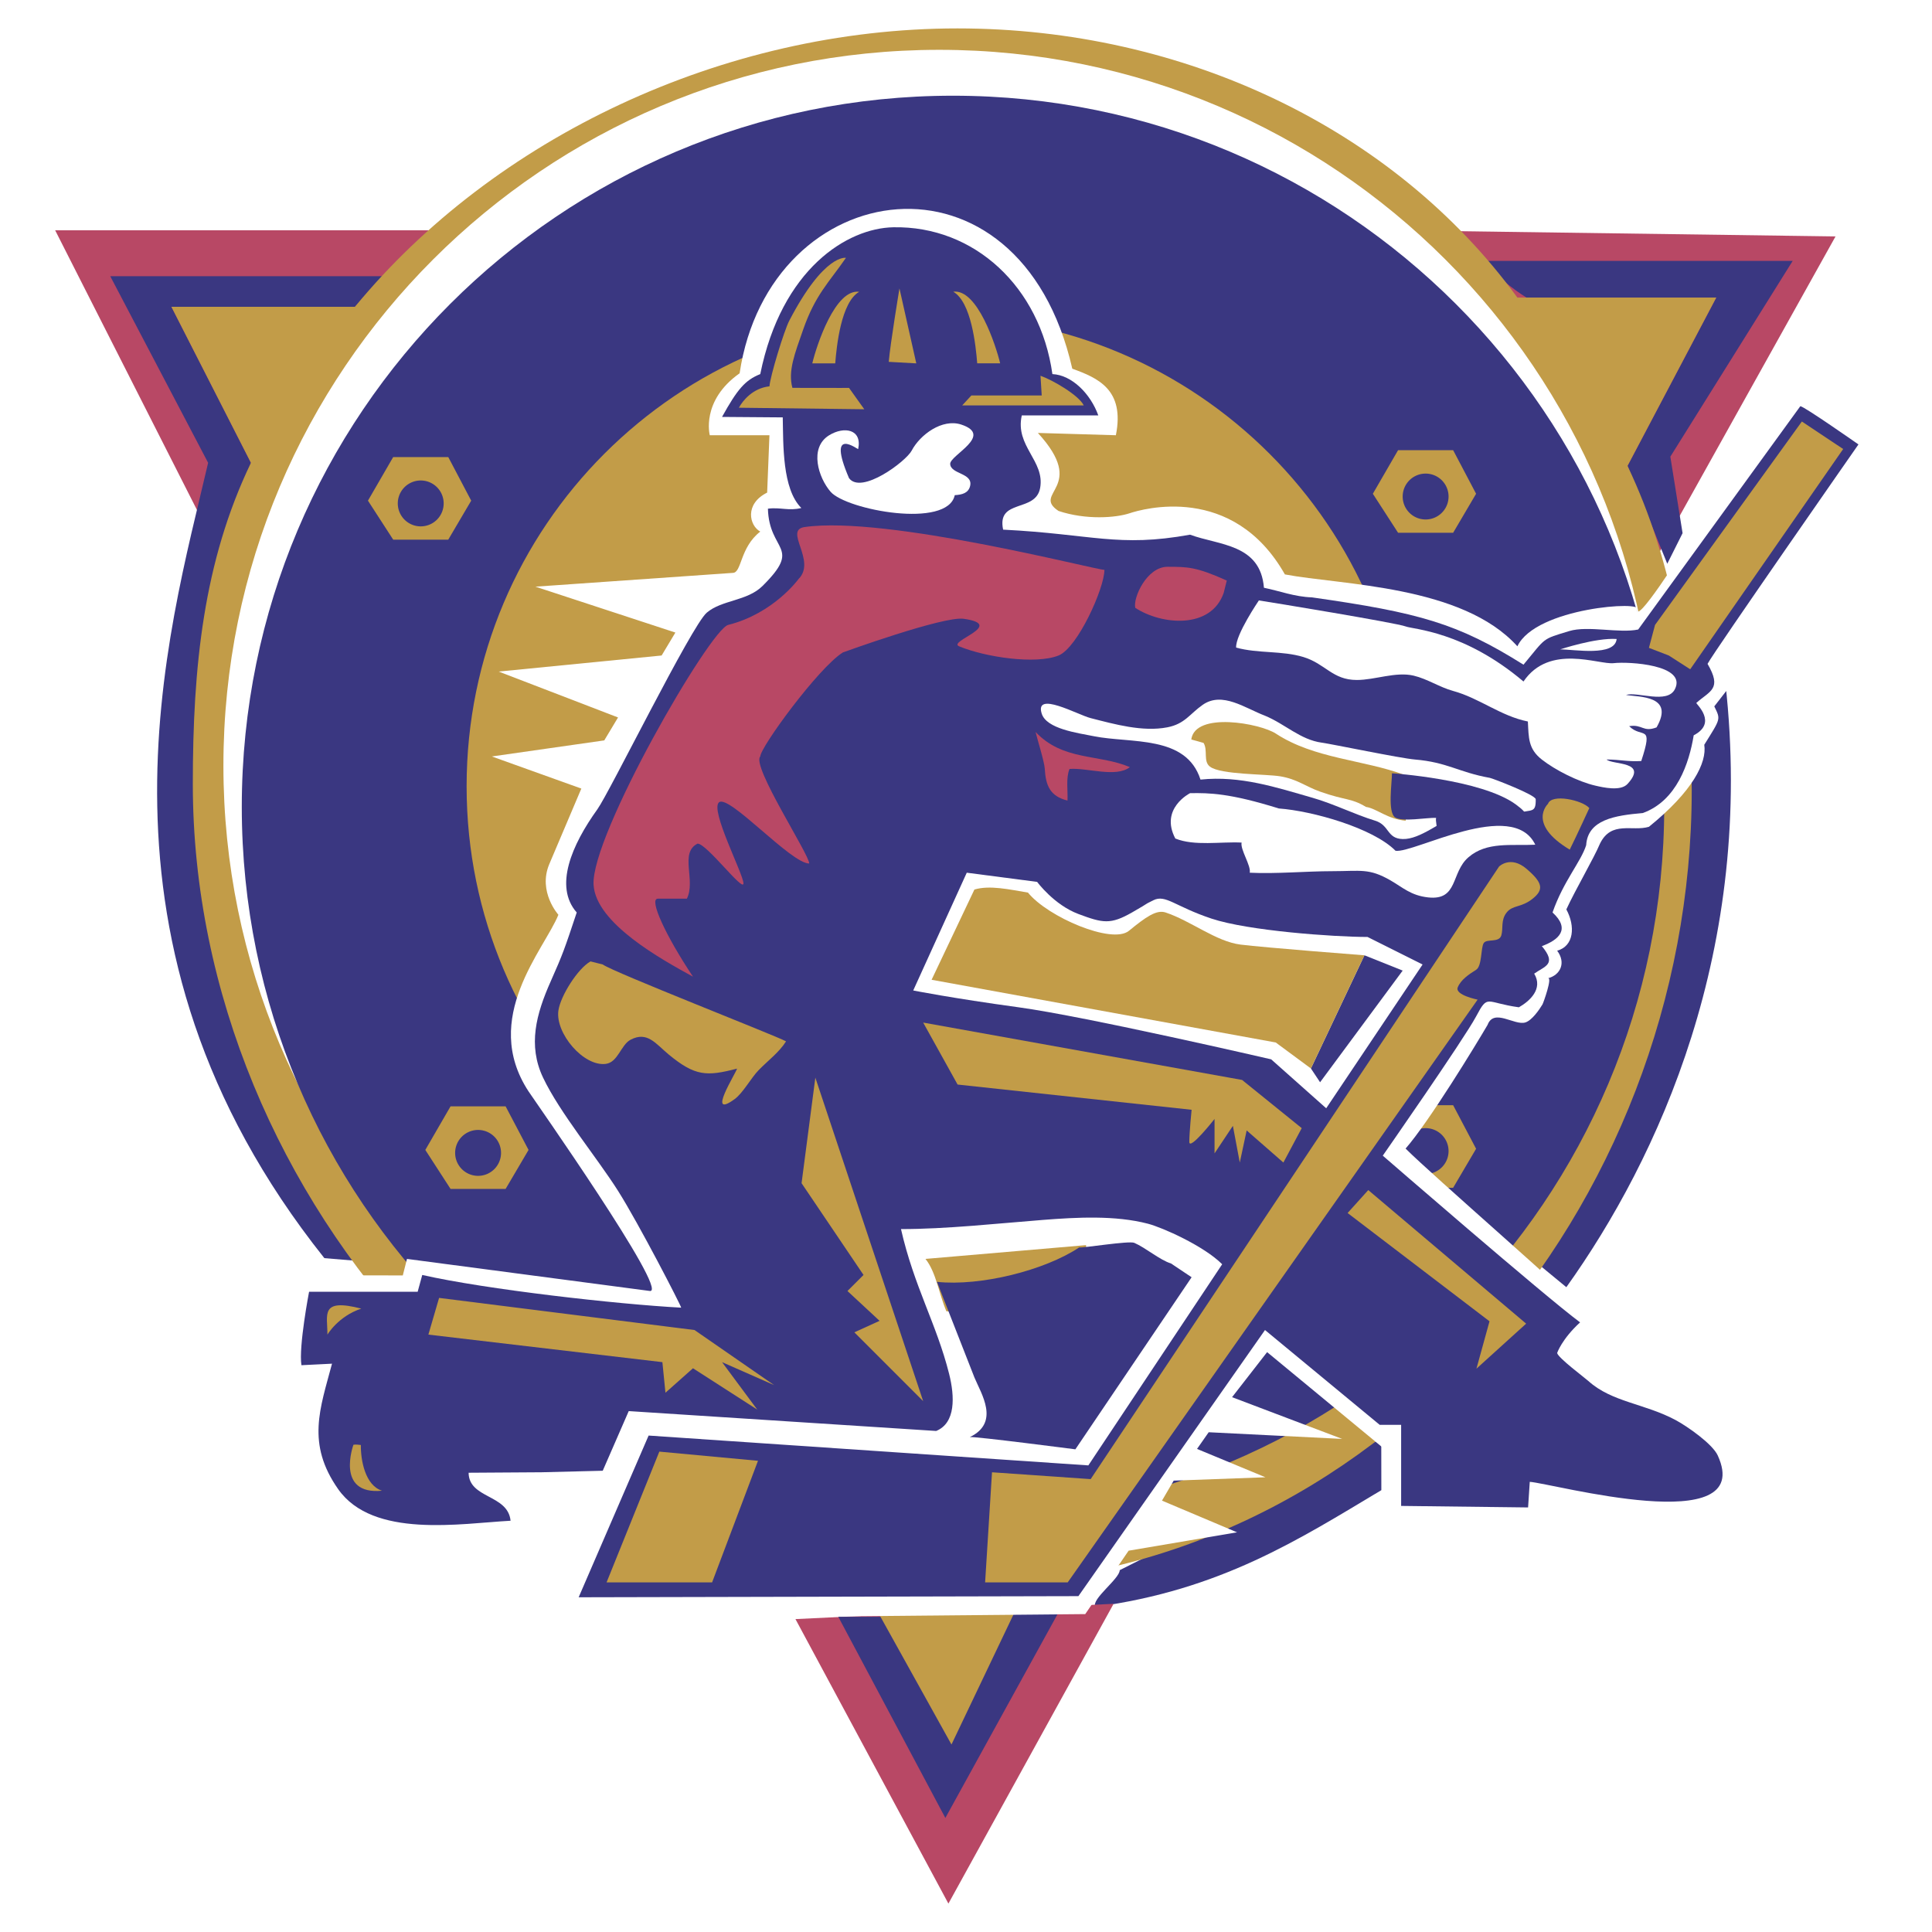 <svg xmlns="http://www.w3.org/2000/svg" width="2500" height="2500" viewBox="0 0 192.756 192.756"><g fill-rule="evenodd" clip-rule="evenodd"><path fill="#fff" d="M0 0h192.756v192.756H0V0z"/><path d="M137.809 143.531c0 1.715.002 3.428.008 5.143-8.248 4.93-16.031 9.965-28.543 11.645-.422-.775 2.424-2.789 2.441-3.664l26.094-13.124z" fill="#3a3781"/><path fill="#b84865" d="M5.505 22.978h44.559L27.479 66.316 5.505 22.978zM165.43 55.329l17.701-31.741-43.949-.61 26.248 32.351zM79.363 161.537l15.26 28.385 16.481-29.91-31.741 1.525z"/><path d="M148.338 26.03c.916 1.831 3.967 3.662 3.967 3.662h18.924l-8.852 16.786 3.967 9.767 1.527-3.052-1.221-7.63 12.207-19.533h-30.519zM38.161 27.556l-2.747 3.052H17.103l7.935 15.565c-3.357 12.208-.305 41.507 10.987 79.657l-3.663-.305C7.336 94.089 16.797 63.264 20.765 46.173l-9.767-18.618h27.163v.001zM83.636 161.309h4.807l5.875 10.912 7.02-11.903h4.576l-11.596 21.059-10.682-20.068zM168.557 76.617c.229 16.709-4.389 25.676-14.877 49.67l2.594 2.137c9.156-12.818 18.846-33.724 15.869-60.277 0 0-1.831 1.984-3.586 8.47z" fill="#3a3781"/><path d="M151.391 29.692h19.838l-8.852 16.786c4.668 9.807 6.408 20.767 6.408 32.351 0 41.634-31.613 79.276-73.247 79.276s-76.3-38.254-76.3-79.887c0-11.684 1.055-22.175 5.799-32.045l-7.935-15.565h18.312C49.24 13.807 72.082 2.834 95.539 2.834c22.527 0 43.553 9.976 55.852 26.858z" fill="#c29c48"/><path d="M165.123 76.388c0 39.442-31.975 71.417-71.416 71.417-39.442 0-71.417-31.975-71.417-71.417S54.264 4.971 93.707 4.971c39.441 0 71.416 31.975 71.416 71.417z" fill="#fff"/><path d="M166.039 80.508c0 39.189-31.77 70.959-70.958 70.959-39.189 0-70.958-31.77-70.958-70.959S55.891 9.549 95.081 9.549c39.189 0 70.958 31.769 70.958 70.959z" fill="#3a3781"/><path fill="#c29c48" d="M139.486 110.266h5.494l2.29 4.347-2.29 3.891h-5.494l-2.517-3.891 2.517-4.347z"/><path d="M144.523 114.844c0 1.264-1.025 2.287-2.289 2.287a2.288 2.288 0 1 1 0-4.576 2.288 2.288 0 0 1 2.289 2.289z" fill="#3a3781"/><path fill="#c29c48" d="M139.486 44.914h5.494l2.29 4.349-2.29 3.891h-5.494l-2.517-3.891 2.517-4.349z"/><path d="M144.523 49.492a2.289 2.289 0 1 1-4.577 0 2.289 2.289 0 0 1 4.577 0z" fill="#3a3781"/><path fill="#c29c48" d="M39.229 45.601h5.494l2.289 4.349-2.289 3.891h-5.494l-2.518-3.891 2.518-4.349z"/><path d="M44.265 50.179a2.289 2.289 0 1 1-4.577 0 2.289 2.289 0 0 1 4.577 0z" fill="#3a3781"/><path fill="#c29c48" d="M44.952 110.379h5.493l2.289 4.35-2.289 3.89h-5.493l-2.518-3.89 2.518-4.35z"/><path d="M49.988 114.957a2.29 2.29 0 1 1-4.578 0 2.29 2.29 0 0 1 4.578 0z" fill="#3a3781"/><path d="M140.402 78.448c0 25.916-21.008 46.925-46.924 46.925s-46.924-21.01-46.924-46.925 21.009-46.924 46.924-46.924c25.917-.001 46.924 21.008 46.924 46.924zM94.928 174.051l-9.919-17.854 19.38-1.984-9.461 19.838z" fill="#c29c48"/><path d="M170.533 140.23c-1.812-.951-7.469-4.102-11.152-5.328-.998-.332 2.299-.697.998-1.998-3.828-3.828-17.459-15.627-20.143-18.311 2.332-2.664 7.014-10.344 8.18-12.342.633-1.684 2.68.098 3.77-.242.654-.205 1.373-1.244 1.707-1.797.086-.143 1.01-2.729.549-2.613 1.221-.307 1.832-1.526.916-2.748 1.678-.458 1.83-2.441.916-4.12.914-1.983 2.746-5.103 3.357-6.562 1.137-2.317 3.217-1.18 4.883-1.679 4.369-3.538 5.799-6.409 5.521-8.185 1.65-2.649 1.65-2.497 1-3.829l1.164-1.498c1.498-1.165.832-2.331-1.811-1.977 0 0 17.32-22.28 16.861-23.424-.57-1.426-6.332-5.417-7.934-5.417-1.375 0-16.023 25.408-16.023 22.661.916-.916-10.072-.229-11.902 3.662-5.494-6.104-17.551-6.104-23.195-7.172-5.189-9.156-14.262-6.514-15.49-6.104-1.373.458-4.348.687-7.096-.229-2.746-1.831 2.977-2.289-2.059-7.783l7.781.229c.916-4.578-1.83-5.723-4.348-6.638-5.266-23.119-30.215-19.457-33.191.458-3.892 2.747-2.976 6.18-2.976 6.18h5.952l-.229 5.723c-2.289 1.145-1.769 3.301-.687 3.891-2.06 1.602-1.831 4.12-2.747 4.12L53.42 58.532l13.963 4.578-1.373 2.29-16.251 1.603 11.903 4.578-1.374 2.289-11.216 1.603L58 78.676l-3.205 7.554c-1.144 2.747.916 5.036.916 5.036-1.374 3.434-7.783 10.3-2.976 17.625.502.766 13.963 19.914 12.132 19.914l-24.263-3.203-.416 1.645H29.2l-.832 10.486h2.997l-1.332 3.33c-.916 1.832-1.665 10.488 5.66 12.318l16.813.334.666-1.498h4.994l-3.663 9.322 53.771-.5 4.328-6.326 10.82-1.832-7.49-3.162 1.166-1.996 9.156-.334-6.826-2.83 1.164-1.664 13.318.666-10.986-4.164 3.496-4.494 11.486 9.488v9.324h15.48v-3.996c8.99 4.328 18.174 3.967 19.977 2.996.612-6.59.668-10.654-2.83-12.485z" fill="#fff"/><path d="M92.334 125.602c1.073 1.334 1.354 3.533 2.089 5.225 4.005.273 14.108-.406 13.935-6.6l-16.024 1.375z" fill="#c29c48"/><path d="M93.479 127.891c4.35.457 10.758-1.145 14.191-3.434.318.074 4.971-.684 5.494-.459 1.145.492 2.564 1.725 3.666 2.057l2.057 1.377-11.598 17.168s-10.078-1.309-10.53-1.221c3.047-1.461 1.118-4.35.458-5.951l-3.738-9.537z" fill="#3a3781"/><path d="M167.197 141.691c-3.092-1.662-6.387-1.797-8.713-3.898-.359-.326-3.062-2.34-3.127-2.807 0 0 .457-1.373 2.289-3.053-3.51-2.594-19.686-16.633-19.686-16.633s8.105-11.627 9.309-13.887c1.221-2.289.916-1.373 4.273-.916 1.068-.611 2.441-1.832 1.525-3.357 1.068-.763 2.289-.914.764-2.746 1.678-.61 2.898-1.679 1.066-3.357 1.096-3.146 2.832-5.046 3.357-6.715.154-2.553 2.895-2.966 5.648-3.205 3.385-1.222 4.625-4.973 5.08-7.756 2.396-1.247.26-3.092.26-3.231 1.373-1.22 2.594-1.374 1.121-3.897.607-1.17 15.055-21.892 15.055-21.892s-5.443-3.815-5.799-3.815l-16.176 22.279c-1.861.404-5.012-.409-6.867.153-2.801.849-2.289.61-4.578 3.357-6.561-4.12-10.377-5.188-21.102-6.715-1.746-.06-3.184-.629-4.793-.96-.352-4.379-4.473-4.227-7.373-5.295-7.17 1.297-9.748-.053-18.648-.503-.656-3.124 3.246-1.664 3.693-4.16.488-2.716-2.527-4.167-1.83-7.239h7.631c-.764-2.136-2.623-4.03-4.578-4.12-1.223-8.698-7.783-14.802-15.871-14.649-4.58.087-11.14 4.12-13.276 14.649-1.525.61-2.289 1.526-3.814 4.273l6.058.046c.061 2.697-.066 7.132 1.854 9.041-1.255.314-2.108-.096-3.334.069.119 4.346 3.482 3.729-.542 7.714-1.535 1.521-4.062 1.375-5.562 2.663-1.534 1.317-9.7 17.933-10.912 19.617-2.551 3.544-4.348 7.698-2.059 10.292-1.221 3.662-1.374 4.12-2.594 6.867-1.452 3.264-2.301 6.375-.763 9.613 1.663 3.502 5.366 7.957 7.478 11.293 2.076 3.279 6.247 11.377 6.302 11.654-6.372-.338-19.499-1.822-25.835-3.262l-.458 1.678H30.836s-1.051 5.471-.763 7.326l3.052-.152c-1.191 4.486-2.577 7.965.61 12.512 3.482 4.967 12.252 3.422 17.205 3.158-.267-2.65-4.159-2.184-4.187-4.789l7.278-.047 6.104-.152 2.594-5.951 30.673 1.982c1.951-.797 1.867-3.414 1.288-5.713-1.255-4.979-3.5-8.707-4.798-14.43 4.463.01 9.743-.57 14.192-.916 3.309-.256 7.176-.475 10.451.383 1.451.381 5.572 2.211 7.402 4.043l-13.352 20.068-43.873-2.977-6.979 16.135 49.86-.113 18.617-26.551 11.445 9.461h2.137v8.088l12.666.152.168-2.555c2.227.143 22.596 5.781 18.754-2.633-.526-1.153-3.044-2.909-4.183-3.519z" fill="#3a3781"/><path d="M88.671 36.101l2.747.153-1.679-7.477c.001 0-.915 5.493-1.068 7.324z" fill="#c29c48"/><path d="M84.704 47.699c-2.289-5.341.928-2.793.916-2.899.418-1.976-1.399-2.299-2.899-1.372-2.025 1.25-1.065 4.251.156 5.645 1.581 1.804 11.663 3.711 12.38.328.715-.04 1.375-.197 1.536-.938.28-1.29-1.944-1.14-1.993-2.173-.042-.873 4.38-2.843 1.112-3.929-1.909-.635-4.124 1.02-4.951 2.593-.574 1.089-5.036 4.423-6.257 2.745z" fill="#fff"/><path d="M122.396 57.923c-3.053-1.374-3.906-1.371-5.908-1.374-2.074-.002-3.461 3.095-3.223 4.094 2.623 1.719 7.566 2.166 8.826-1.5l.305-1.22z" fill="#b84865"/><path d="M58.915 95.92c-1.258.699-2.993 3.433-3.204 4.906-.323 2.252 2.508 5.605 4.73 5.318 1.219-.156 1.507-1.904 2.472-2.41 1.682-.885 2.515.416 3.822 1.49 2.619 2.154 3.764 2.182 6.798 1.393-.068.395-3.124 5.148-.232 3.037.827-.604 1.635-2.117 2.4-2.898.928-.949 2.045-1.775 2.723-2.861-1.056-.582-17.271-6.91-18.288-7.668l-1.221-.307z" fill="#c29c48"/><path d="M80.279 52.583c8.163-1.167 28.995 4.272 29.909 4.272 0 1.831-2.676 7.785-4.578 8.545-2.289.916-7.307.167-9.918-.916-1.208-.501 4.731-2.136.458-2.747-2.027-.29-12.056 3.357-12.056 3.357-2.441 1.526-8.24 9.461-8.24 10.377-.916.916 4.883 9.767 4.883 10.682-1.831 0-8.008-6.933-9.003-6.104-.916.763 2.441 7.172 2.441 8.088s-3.662-3.968-4.578-3.968c-1.832.915-.153 3.662-1.068 5.493H65.63c-.916 0 .763 3.663 3.509 7.782-3.11-1.709-9.678-5.302-9.918-9.155-.306-4.884 11.607-25.486 13.429-25.942 4.529-1.132 7.02-4.578 7.02-4.578 1.83-1.83-1.528-4.881.609-5.186zM103.32 73.031c.152.648.879 2.986.916 3.654.094 1.713.543 2.762 2.268 3.188.049-1.011-.172-2.231.201-3.154 1.76-.142 4.639.9 6.023-.184-3.16-1.328-6.66-.605-9.408-3.504z" fill="#b84865"/><path d="M81.042 36.254c.43-1.798 2.284-7.461 4.681-7.141-1.808 1.027-2.255 5.419-2.392 7.141h-2.289zM99.785 36.246c-.43-1.798-2.283-7.46-4.679-7.141 1.806 1.026 2.255 5.419 2.39 7.141h2.289z" fill="#c29c48"/><path d="M84.399 25.725c-1.679 2.442-3.052 3.663-4.273 7.172-.83 2.386-1.526 4.12-1.068 5.799 0 0 5.999.017 5.646 0l1.526 2.136-12.513-.153c.396-.724 1.4-1.957 3.052-2.136.057-.94 1.442-5.524 1.983-6.562 3.502-6.71 5.647-6.256 5.647-6.256zM96.912 39.458l-.915.992h12.132c-.49-1.019-3.117-2.541-4.318-2.96l.121 1.968h-7.02zM136.512 118.734l15.752 13.327-4.959 4.492 1.304-4.727-14.158-10.803 2.061-2.289zM92.105 102.023l31.817 5.723 5.951 4.809-1.83 3.432-3.664-3.203-.686 3.203-.688-3.662-1.83 2.748v-3.434s-2.518 3.205-2.518 2.289.229-3.205.229-3.205l-23.348-2.518-3.433-6.182zM81.347 107.518l-1.374 10.529 6.181 9.156-1.603 1.602 3.205 2.976-2.518 1.145 6.867 6.867-10.758-32.275zM60.517 157.875h10.529l4.579-12.131-9.843-.916-5.265 13.047z" fill="#c29c48"/><path d="M98.973 146.889l-.688 10.986h8.24l40.896-58.141s-2.289-.457-1.984-1.221c.307-.762 1.109-1.301 1.832-1.754.611-.382.457-2.213.764-2.671.305-.458 1.525 0 1.754-.763.207-.689-.076-1.526.535-2.289.609-.763 1.449-.458 2.594-1.374 1.145-.915.992-1.602-.611-2.976-1.602-1.373-2.746-.229-2.746-.229l-40.744 61.115-9.842-.683z" fill="#c29c48"/><path d="M117.262 83.66c1.924.775 4.506.297 6.613.404-.152.688.963 2.317.811 3.006 2.604.132 5.615-.151 8.24-.152 2.834-.002 3.654-.32 5.799.915 1.24.714 2.037 1.511 3.756 1.701 3.027.334 2.256-2.471 4.02-3.998 1.836-1.594 4.301-1.14 6.674-1.259-2.242-4.684-12.115.887-13.941.605-2.246-2.273-8.299-3.979-11.648-4.221-4.883-1.526-6.951-1.56-8.852-1.526-.002-.001-3.052 1.526-1.472 4.525z" fill="#fff"/><path d="M103.932 71.199c.48 1.523 3.568 1.925 5.189 2.251 3.707.746 9.217-.144 10.652 4.33 3.982-.417 7.578.784 11.168 1.812 2.131.609 4.158 1.643 6.256 2.289 1.455.448 1.145 1.784 2.748 1.831 1.744.051 3.771-1.786 5.34-2.289 1.951-.625 4.242.186 6.105-.305 1.441-.38 1.848.03 1.83-1.374-.004-.436-4.295-2.085-4.578-2.136-3.129-.561-4.221-1.557-7.477-1.831-1.48-.125-8.256-1.54-9.279-1.679-2.158-.294-3.645-1.849-5.68-2.692-1.975-.746-4.262-2.452-6.215-1.083-1.295.907-1.77 1.899-3.521 2.241-2.473.482-5.271-.309-7.66-.919-1.283-.327-5.609-2.757-4.878-.446z" fill="#fff"/><path d="M118.855 73.778c.387-2.808 6.889-1.604 8.434-.588 3.836 2.517 8.756 2.604 12.809 4.113.018 1.028.182 3.535.152 4.578-1.832-.153-2.898-1.221-3.967-1.374-1.527-.916-1.984-.61-4.578-1.526-1.445-.51-2.279-1.245-3.969-1.526-1.461-.243-5.951-.152-7.02-.967-.695-.53-.186-1.637-.637-2.367l-1.224-.343z" fill="#c29c48"/><path d="M138.877 77.151c0 .971-.447 3.847.301 4.394.674.491 3.242.01 4.102.054-.076.344.123.83.047 1.175.967.091 1.359-.656 2.135-.859.975-.254 2.316-.034 3.334-.034 1.635 0 5.312.46 2.416-1.637-3.466-2.509-12.335-3.093-12.335-3.093z" fill="#3a3781"/><path d="M156.613 84.769c.633-1.267 1.953-4.146 1.953-4.146-.662-.781-3.768-1.481-4.125-.42 0 0-2.136 1.984 2.172 4.566z" fill="#c29c48"/><path d="M123.33 64.611c2.209.606 4.559.287 6.713.942 2.201.669 2.893 2.289 5.324 2.289 1.82 0 3.895-.852 5.67-.433 1.379.327 2.59 1.158 3.938 1.526 2.635.72 4.756 2.51 7.461 3.049.086 1.609.02 2.726 1.396 3.8 1.352 1.057 3.611 2.198 5.314 2.594.811.188 2.545.589 3.234-.165 2.109-2.308-1.502-1.877-2.094-2.439 1.43.012 2.037.229 3.463.155 1.244-3.792.092-2.186-1.209-3.479 1.34-.218 1.375.637 2.736.122 1.83-3.205-1.734-3.013-3.049-3.238 1.133-.357 4.119.945 4.879-.577 1.221-2.441-4.623-2.767-6.104-2.594-1.504.176-6.41-1.984-9.004 1.831-5.951-5.036-11.002-5.197-11.75-5.493-.887-.351-13.668-2.452-14.65-2.595.002.001-2.35 3.443-2.268 4.705z" fill="#fff"/><path fill="#c29c48" d="M165.123 62.349l-.609 2.288 1.982.763 2.137 1.374 15.26-21.975-4.12-2.746-14.65 20.296z"/><path d="M161.293 63.752c-.172 1.778-4.219 1.038-5.631 1.038 0 .001 3.533-1.178 5.631-1.038zM91.113 98.82l5.341-11.75 7.021.916s1.678 2.289 4.119 3.205c2.441.916 3.205 1.068 5.342-.152 2.135-1.221.914-.61 2.135-1.221 1.223-.61 2.137.611 5.801 1.832 3.662 1.221 12.207 1.831 15.564 1.831l5.494 2.748-9.615 14.344-5.492-4.883s-18.465-4.273-25.18-5.189c-6.714-.919-10.53-1.681-10.53-1.681z" fill="#fff"/><path fill="#3a3781" d="M136.129 95.31l-5.34 11.292.916 1.375 8.24-11.141-3.816-1.526z"/><path d="M92.945 97.752l34.334 6.256 3.51 2.594 5.34-11.292s-9.92-.763-12.359-1.068c-2.441-.305-4.949-2.362-7.477-3.204-.916-.306-1.984.458-3.664 1.831-1.678 1.373-8.088-1.374-10.07-3.815-1.832-.305-3.816-.763-5.342-.305l-4.272 9.003zM43.808 129.492l-1.069 3.662 23.348 2.748.305 3.051 2.747-2.441 6.409 4.121-3.509-4.731 5.188 2.287-7.935-5.492-25.484-3.205zM36.047 130.561c-4.142-1.068-3.372.602-3.379 2.594 0-.001 1.068-1.831 3.379-2.594zM38.115 148.729c-1.681-.531-2.133-3.039-2.113-4.562-.225-.029-.51-.064-.74-.023 0-.001-1.832 5.034 2.853 4.585z" fill="#c29c48"/></g></svg>